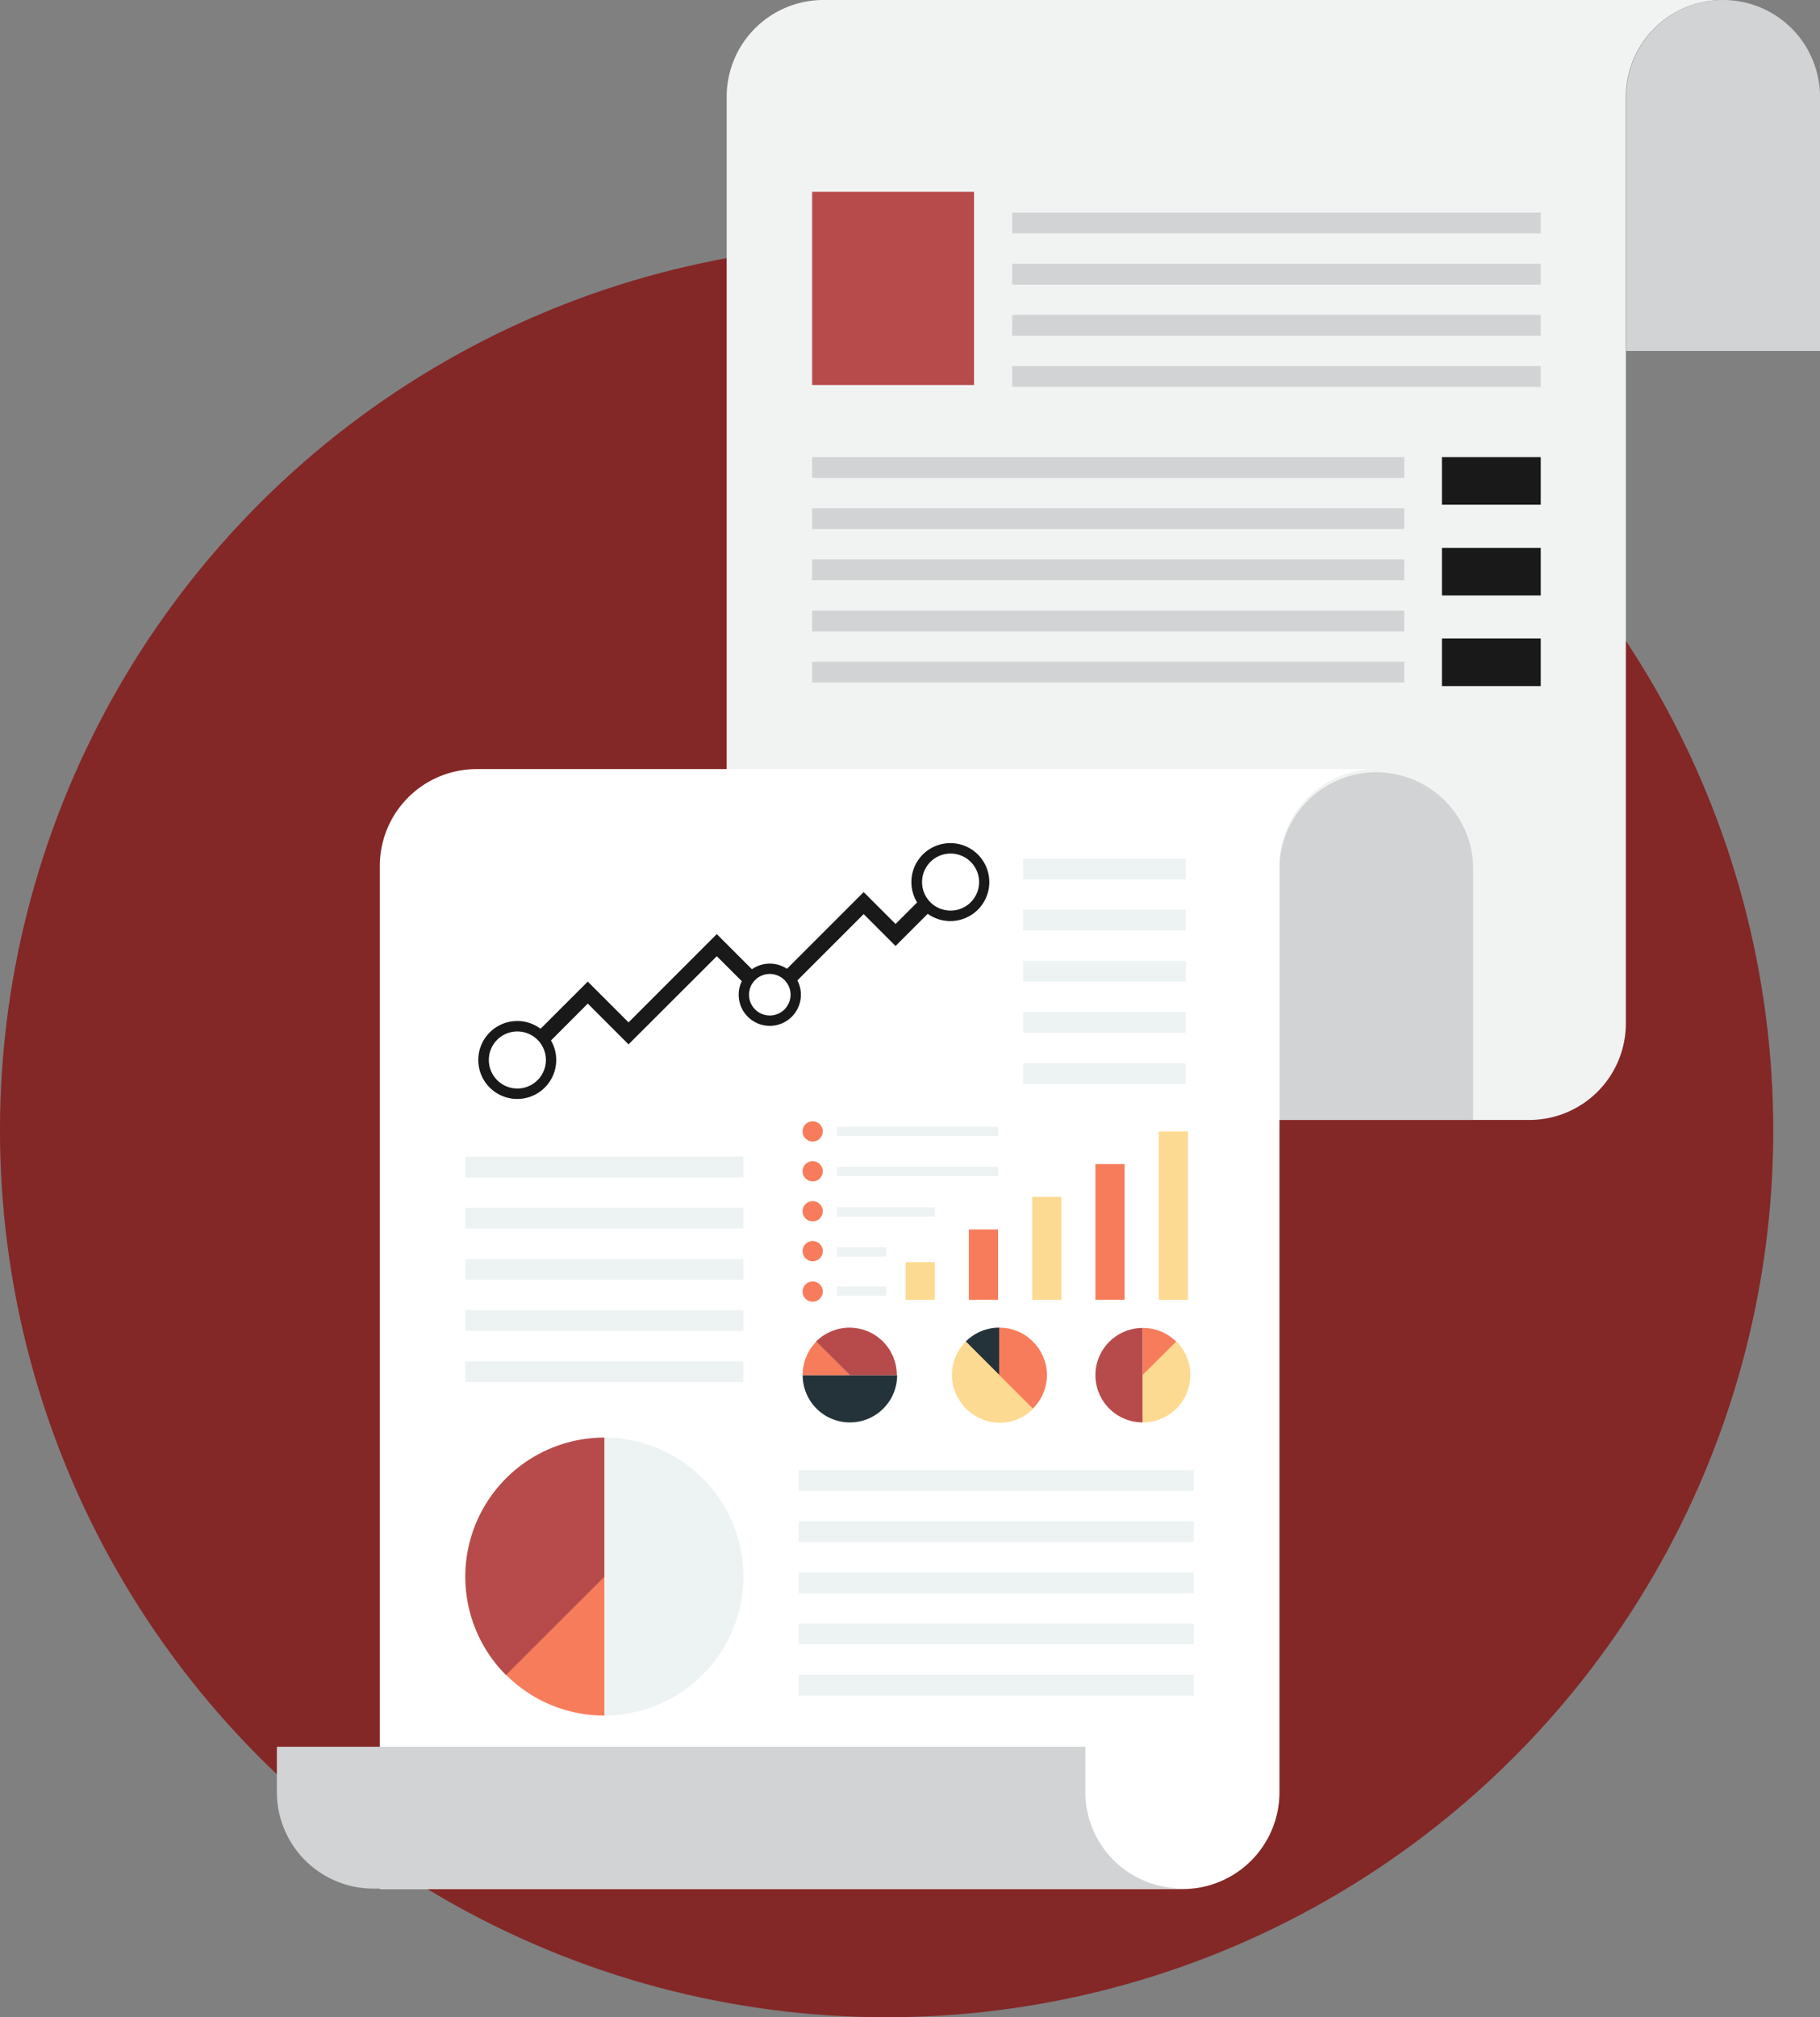 <?xml version="1.0" encoding="UTF-8" standalone="no"?>
<svg
   viewBox="0 0 162.086 179.615"
   version="1.1"
   id="svg142"
   sodipodi:docname="smlouva.svg"
   width="162.086"
   height="179.615"
   inkscape:version="1.1 (c68e22c387, 2021-05-23)"
   xmlns:inkscape="http://www.inkscape.org/namespaces/inkscape"
   xmlns:sodipodi="http://sodipodi.sourceforge.net/DTD/sodipodi-0.dtd"
   xmlns="http://www.w3.org/2000/svg"
   xmlns:svg="http://www.w3.org/2000/svg"
   xmlns:rdf="http://www.w3.org/1999/02/22-rdf-syntax-ns#"
   xmlns:cc="http://creativecommons.org/ns#"
   xmlns:dc="http://purl.org/dc/elements/1.1/">
  <rect x="0" y="0" width="162.086" height="179.615" fill="#808080" stroke="none"/>
  <defs
     id="defs146" />
  <sodipodi:namedview
     id="namedview144"
     pagecolor="#ffffff"
     bordercolor="#666666"
     borderopacity="1.0"
     inkscape:pageshadow="2"
     inkscape:pageopacity="0.0"
     inkscape:pagecheckerboard="0"
     showgrid="false"
     fit-margin-top="0"
     fit-margin-left="0"
     fit-margin-right="0"
     fit-margin-bottom="0"
     inkscape:zoom="4.8869234"
     inkscape:cx="81.339519"
     inkscape:cy="89.32"
     inkscape:window-width="2560"
     inkscape:window-height="1369"
     inkscape:window-x="1912"
     inkscape:window-y="-8"
     inkscape:window-maximized="1"
     inkscape:current-layer="svg142" />
  <title
     id="title2">Asset 1</title>
  <g
     id="Layer_2"
     data-name="Layer 2"
     transform="translate(0.426)">
    <g
       id="Layer_2-2"
       data-name="Layer 2">
      <circle
         cx="78.71"
         cy="99.94"
         r="78.71"
         transform="matrix(1,-0.08,0.08,1,-8.17,7.01)"
         style="fill:#842727"
         id="circle4" />
      <path
         d="m 153,0 a 8.63,8.63 0 0 0 -8.63,8.63 v 82.48 a 8.6,8.6 0 0 1 -8.61,8.61 H 64.29 V 8.63 A 8.62,8.62 0 0 1 72.91,0 Z"
         style="fill:#f1f2f2"
         id="path6" />
      <path
         d="M 130.77,77.1 V 99.72 H 113.52 V 77.1 a 8.63,8.63 0 0 1 17.25,0 z"
         style="fill:#d1d3d4"
         id="path8" />
      <path
         d="M 161.66,8.63 V 31.25 H 144.4 V 8.63 a 8.63,8.63 0 1 1 17.26,0 z"
         style="fill:#d1d3d4"
         id="path10" />
      <path
         d="m 122.14,68.48 a 8.62,8.62 0 0 0 -8.62,8.62 v 82.48 a 8.62,8.62 0 0 1 -8.62,8.62 H 33.4 V 77.1 A 8.62,8.62 0 0 1 42,68.48 Z"
         style="fill:#ffffff"
         id="path12" />
      <path
         d="m 104.34,168.16 v 0 H 32.85 a 8.6,8.6 0 0 1 -8.62,-8.63 v -4 h 72 v 4 a 8.58,8.58 0 0 0 8.08,8.59 z"
         style="fill:#d1d3d4"
         id="path14" />
      <path
         d="M 65.78,140.37 A 12.39,12.39 0 0 1 53.4,152.75 V 128 a 12.39,12.39 0 0 1 12.38,12.37 z"
         style="fill:#edf3f3"
         id="path16" />
      <path
         d="m 53.4,140.37 v 12.38 a 12.32,12.32 0 0 1 -8.76,-3.63 z"
         style="fill:#f77c5b"
         id="path18" />
      <path
         d="m 53.4,128 v 12.4 l -8.76,8.75 A 12.39,12.39 0 0 1 53.4,128 Z"
         style="fill:#b74b4b"
         id="path20" />
      <rect
         x="70.7"
         y="130.9"
         width="35.19"
         height="1.85"
         style="fill:#edf3f3"
         id="rect22" />
      <rect
         x="70.7"
         y="135.45"
         width="35.19"
         height="1.85"
         style="fill:#edf3f3"
         id="rect24" />
      <rect
         x="70.7"
         y="140.01"
         width="35.19"
         height="1.85"
         style="fill:#edf3f3"
         id="rect26" />
      <rect
         x="70.7"
         y="144.56"
         width="35.19"
         height="1.85"
         style="fill:#edf3f3"
         id="rect28" />
      <rect
         x="70.7"
         y="149.12"
         width="35.19"
         height="1.85"
         style="fill:#edf3f3"
         id="rect30" />
      <rect
         x="41.01"
         y="102.99"
         width="24.77"
         height="1.85"
         style="fill:#edf3f3"
         id="rect32" />
      <rect
         x="41.01"
         y="107.54"
         width="24.77"
         height="1.85"
         style="fill:#edf3f3"
         id="rect34" />
      <rect
         x="41.01"
         y="112.1"
         width="24.77"
         height="1.85"
         style="fill:#edf3f3"
         id="rect36" />
      <rect
         x="41.01"
         y="116.65"
         width="24.77"
         height="1.85"
         style="fill:#edf3f3"
         id="rect38" />
      <rect
         x="41.01"
         y="121.21"
         width="24.77"
         height="1.85"
         style="fill:#edf3f3"
         id="rect40" />
      <rect
         x="90.69"
         y="76.45"
         width="14.49"
         height="1.85"
         style="fill:#edf3f3"
         id="rect42" />
      <rect
         x="90.69"
         y="81"
         width="14.49"
         height="1.85"
         style="fill:#edf3f3"
         id="rect44" />
      <rect
         x="90.69"
         y="85.56"
         width="14.49"
         height="1.85"
         style="fill:#edf3f3"
         id="rect46" />
      <rect
         x="90.69"
         y="90.11"
         width="14.49"
         height="1.85"
         style="fill:#edf3f3"
         id="rect48" />
      <rect
         x="90.69"
         y="94.67"
         width="14.49"
         height="1.85"
         style="fill:#edf3f3"
         id="rect50" />
      <rect
         x="127.99"
         y="56.85"
         width="8.8"
         height="4.24"
         style="fill:#191919"
         id="rect52" />
      <rect
         x="127.99"
         y="48.78"
         width="8.8"
         height="4.24"
         style="fill:#191919"
         id="rect54" />
      <rect
         x="127.99"
         y="40.7"
         width="8.8"
         height="4.24"
         style="fill:#191919"
         id="rect56" />
      <rect
         x="71.9"
         y="40.7"
         width="52.73"
         height="1.85"
         style="fill:#d1d3d4"
         id="rect58" />
      <rect
         x="71.9"
         y="45.26"
         width="52.73"
         height="1.85"
         style="fill:#d1d3d4"
         id="rect60" />
      <rect
         x="71.9"
         y="49.81"
         width="52.73"
         height="1.85"
         style="fill:#d1d3d4"
         id="rect62" />
      <rect
         x="71.9"
         y="54.37"
         width="52.73"
         height="1.85"
         style="fill:#d1d3d4"
         id="rect64" />
      <rect
         x="71.9"
         y="58.92"
         width="52.73"
         height="1.85"
         style="fill:#d1d3d4"
         id="rect66" />
      <rect
         x="89.72"
         y="18.93"
         width="47.07"
         height="1.85"
         style="fill:#d1d3d4"
         id="rect68" />
      <rect
         x="89.72"
         y="23.49"
         width="47.07"
         height="1.85"
         style="fill:#d1d3d4"
         id="rect70" />
      <rect
         x="89.72"
         y="28.04"
         width="47.07"
         height="1.85"
         style="fill:#d1d3d4"
         id="rect72" />
      <rect
         x="89.72"
         y="32.6"
         width="47.07"
         height="1.85"
         style="fill:#d1d3d4"
         id="rect74" />
      <rect
         x="71.9"
         y="17.08"
         width="14.42"
         height="17.2"
         style="fill:#b74b4b"
         id="rect76" />
      <polygon
         points="51.92,87.4 55.55,91.03 63.41,83.17 68.08,87.84 76.49,79.43 79.33,82.27 83.73,77.87 84.71,78.85 79.33,84.23 76.49,81.39 68.08,89.8 63.41,85.14 55.55,92.99 51.92,89.36 46.19,95.1 45.2,94.11 "
         style="fill:#191919"
         id="polygon78" />
      <path
         d="m 45.65,97.37 a 3,3 0 1 1 3,-3 3,3 0 0 1 -3,3 z"
         style="fill:#ffffff"
         id="path80" />
      <path
         d="m 45.65,91.84 a 2.54,2.54 0 1 1 -2.54,2.53 2.53,2.53 0 0 1 2.54,-2.53 m 0,-0.93 a 3.47,3.47 0 1 0 3.46,3.46 3.47,3.47 0 0 0 -3.46,-3.46 z"
         style="fill:#191919"
         id="path82" />
      <path
         d="m 84.22,81.51 a 3,3 0 1 1 3,-3 3,3 0 0 1 -3,3 z"
         style="fill:#ffffff"
         id="path84" />
      <path
         d="M 84.22,76 A 2.54,2.54 0 1 1 81.69,78.53 2.54,2.54 0 0 1 84.22,76 m 0,-0.93 a 3.47,3.47 0 1 0 3.46,3.46 3.47,3.47 0 0 0 -3.46,-3.46 z"
         style="fill:#191919"
         id="path86" />
      <path
         d="m 68.13,90.88 a 2.31,2.31 0 1 1 2.31,-2.31 2.32,2.32 0 0 1 -2.31,2.31 z"
         style="fill:#ffffff"
         id="path88" />
      <path
         d="m 68.13,86.72 a 1.85,1.85 0 1 1 -1.85,1.85 1.85,1.85 0 0 1 1.85,-1.85 m 0,-0.92 a 2.77,2.77 0 1 0 2.77,2.77 2.77,2.77 0 0 0 -2.77,-2.77 z"
         style="fill:#191919"
         id="path90" />
      <path
         d="m 75.26,126.65 a 4.2,4.2 0 0 1 -4.2,-4.21 h 8.41 a 4.2,4.2 0 0 1 -4.21,4.21 z"
         style="fill:#243239"
         id="path92" />
      <path
         d="m 75.26,122.44 h -4.2 a 4.19,4.19 0 0 1 1.23,-3 z"
         style="fill:#f77c5b"
         id="path94" />
      <path
         d="m 79.47,122.44 h -4.21 l -3,-3 a 4.21,4.21 0 0 1 7.18,3 z"
         style="fill:#b74b4b"
         id="path96" />
      <path
         d="m 85.61,125.42 a 4.21,4.21 0 0 1 0,-6 l 6,6 a 4.21,4.21 0 0 1 -6,0 z"
         style="fill:#fdda92"
         id="path98" />
      <path
         d="m 88.59,122.44 -3,-3 a 4.22,4.22 0 0 1 3,-1.23 z"
         style="fill:#243239"
         id="path100" />
      <path
         d="m 91.56,125.42 -3,-3 v -4.2 a 4.14,4.14 0 0 1 3,1.23 4.19,4.19 0 0 1 0,5.97 z"
         style="fill:#f77c5b"
         id="path102" />
      <path
         d="m 97.13,122.44 a 4.21,4.21 0 0 1 4.21,-4.2 v 8.41 a 4.21,4.21 0 0 1 -4.21,-4.21 z"
         style="fill:#b74b4b"
         id="path104" />
      <path
         d="m 101.34,122.44 v -4.2 a 4.19,4.19 0 0 1 3,1.23 z"
         style="fill:#f77c5b"
         id="path106" />
      <path
         d="m 101.34,126.65 v -4.21 l 3,-3 a 4.15,4.15 0 0 1 1.24,3 4.21,4.21 0 0 1 -4.24,4.21 z"
         style="fill:#fdda92"
         id="path108" />
      <rect
         x="102.77"
         y="100.74"
         width="2.6"
         height="14.99"
         style="fill:#fdda92"
         id="rect110" />
      <rect
         x="97.13"
         y="103.65"
         width="2.6"
         height="12.08"
         style="fill:#f77c5b"
         id="rect112" />
      <rect
         x="91.5"
         y="106.56"
         width="2.6"
         height="9.17"
         style="fill:#fdda92"
         id="rect114" />
      <rect
         x="85.86"
         y="109.47"
         width="2.6"
         height="6.26"
         style="fill:#f77c5b"
         id="rect116" />
      <rect
         x="80.23"
         y="112.38"
         width="2.6"
         height="3.35"
         style="fill:#fdda92"
         id="rect118" />
      <path
         d="m 72.85,100.74 a 0.9,0.9 0 1 1 -0.9,-0.9 0.9,0.9 0 0 1 0.9,0.9 z"
         style="fill:#f77c5b"
         id="path120" />
      <path
         d="m 72.85,104.3 a 0.9,0.9 0 1 1 -0.9,-0.91 0.9,0.9 0 0 1 0.9,0.91 z"
         style="fill:#f77c5b"
         id="path122" />
      <path
         d="m 72.85,107.85 a 0.9,0.9 0 1 1 -0.9,-0.9 0.9,0.9 0 0 1 0.9,0.9 z"
         style="fill:#f77c5b"
         id="path124" />
      <path
         d="m 72.85,111.41 a 0.9,0.9 0 1 1 -0.9,-0.91 0.9,0.9 0 0 1 0.9,0.91 z"
         style="fill:#f77c5b"
         id="path126" />
      <path
         d="m 72.85,115 a 0.9,0.9 0 1 1 -0.9,-0.9 0.9,0.9 0 0 1 0.9,0.9 z"
         style="fill:#f77c5b"
         id="path128" />
      <rect
         x="74.11"
         y="100.33"
         width="14.35"
         height="0.83"
         style="fill:#edf3f3"
         id="rect130" />
      <rect
         x="74.11"
         y="103.89"
         width="14.35"
         height="0.83"
         style="fill:#edf3f3"
         id="rect132" />
      <rect
         x="74.11"
         y="107.5"
         width="8.72"
         height="0.83"
         style="fill:#edf3f3"
         id="rect134" />
      <rect
         x="74.11"
         y="111.06"
         width="4.4"
         height="0.83"
         style="fill:#edf3f3"
         id="rect136" />
      <rect
         x="74.11"
         y="114.55"
         width="4.4"
         height="0.83"
         style="fill:#edf3f3"
         id="rect138" />
    </g>
  </g>
</svg>
